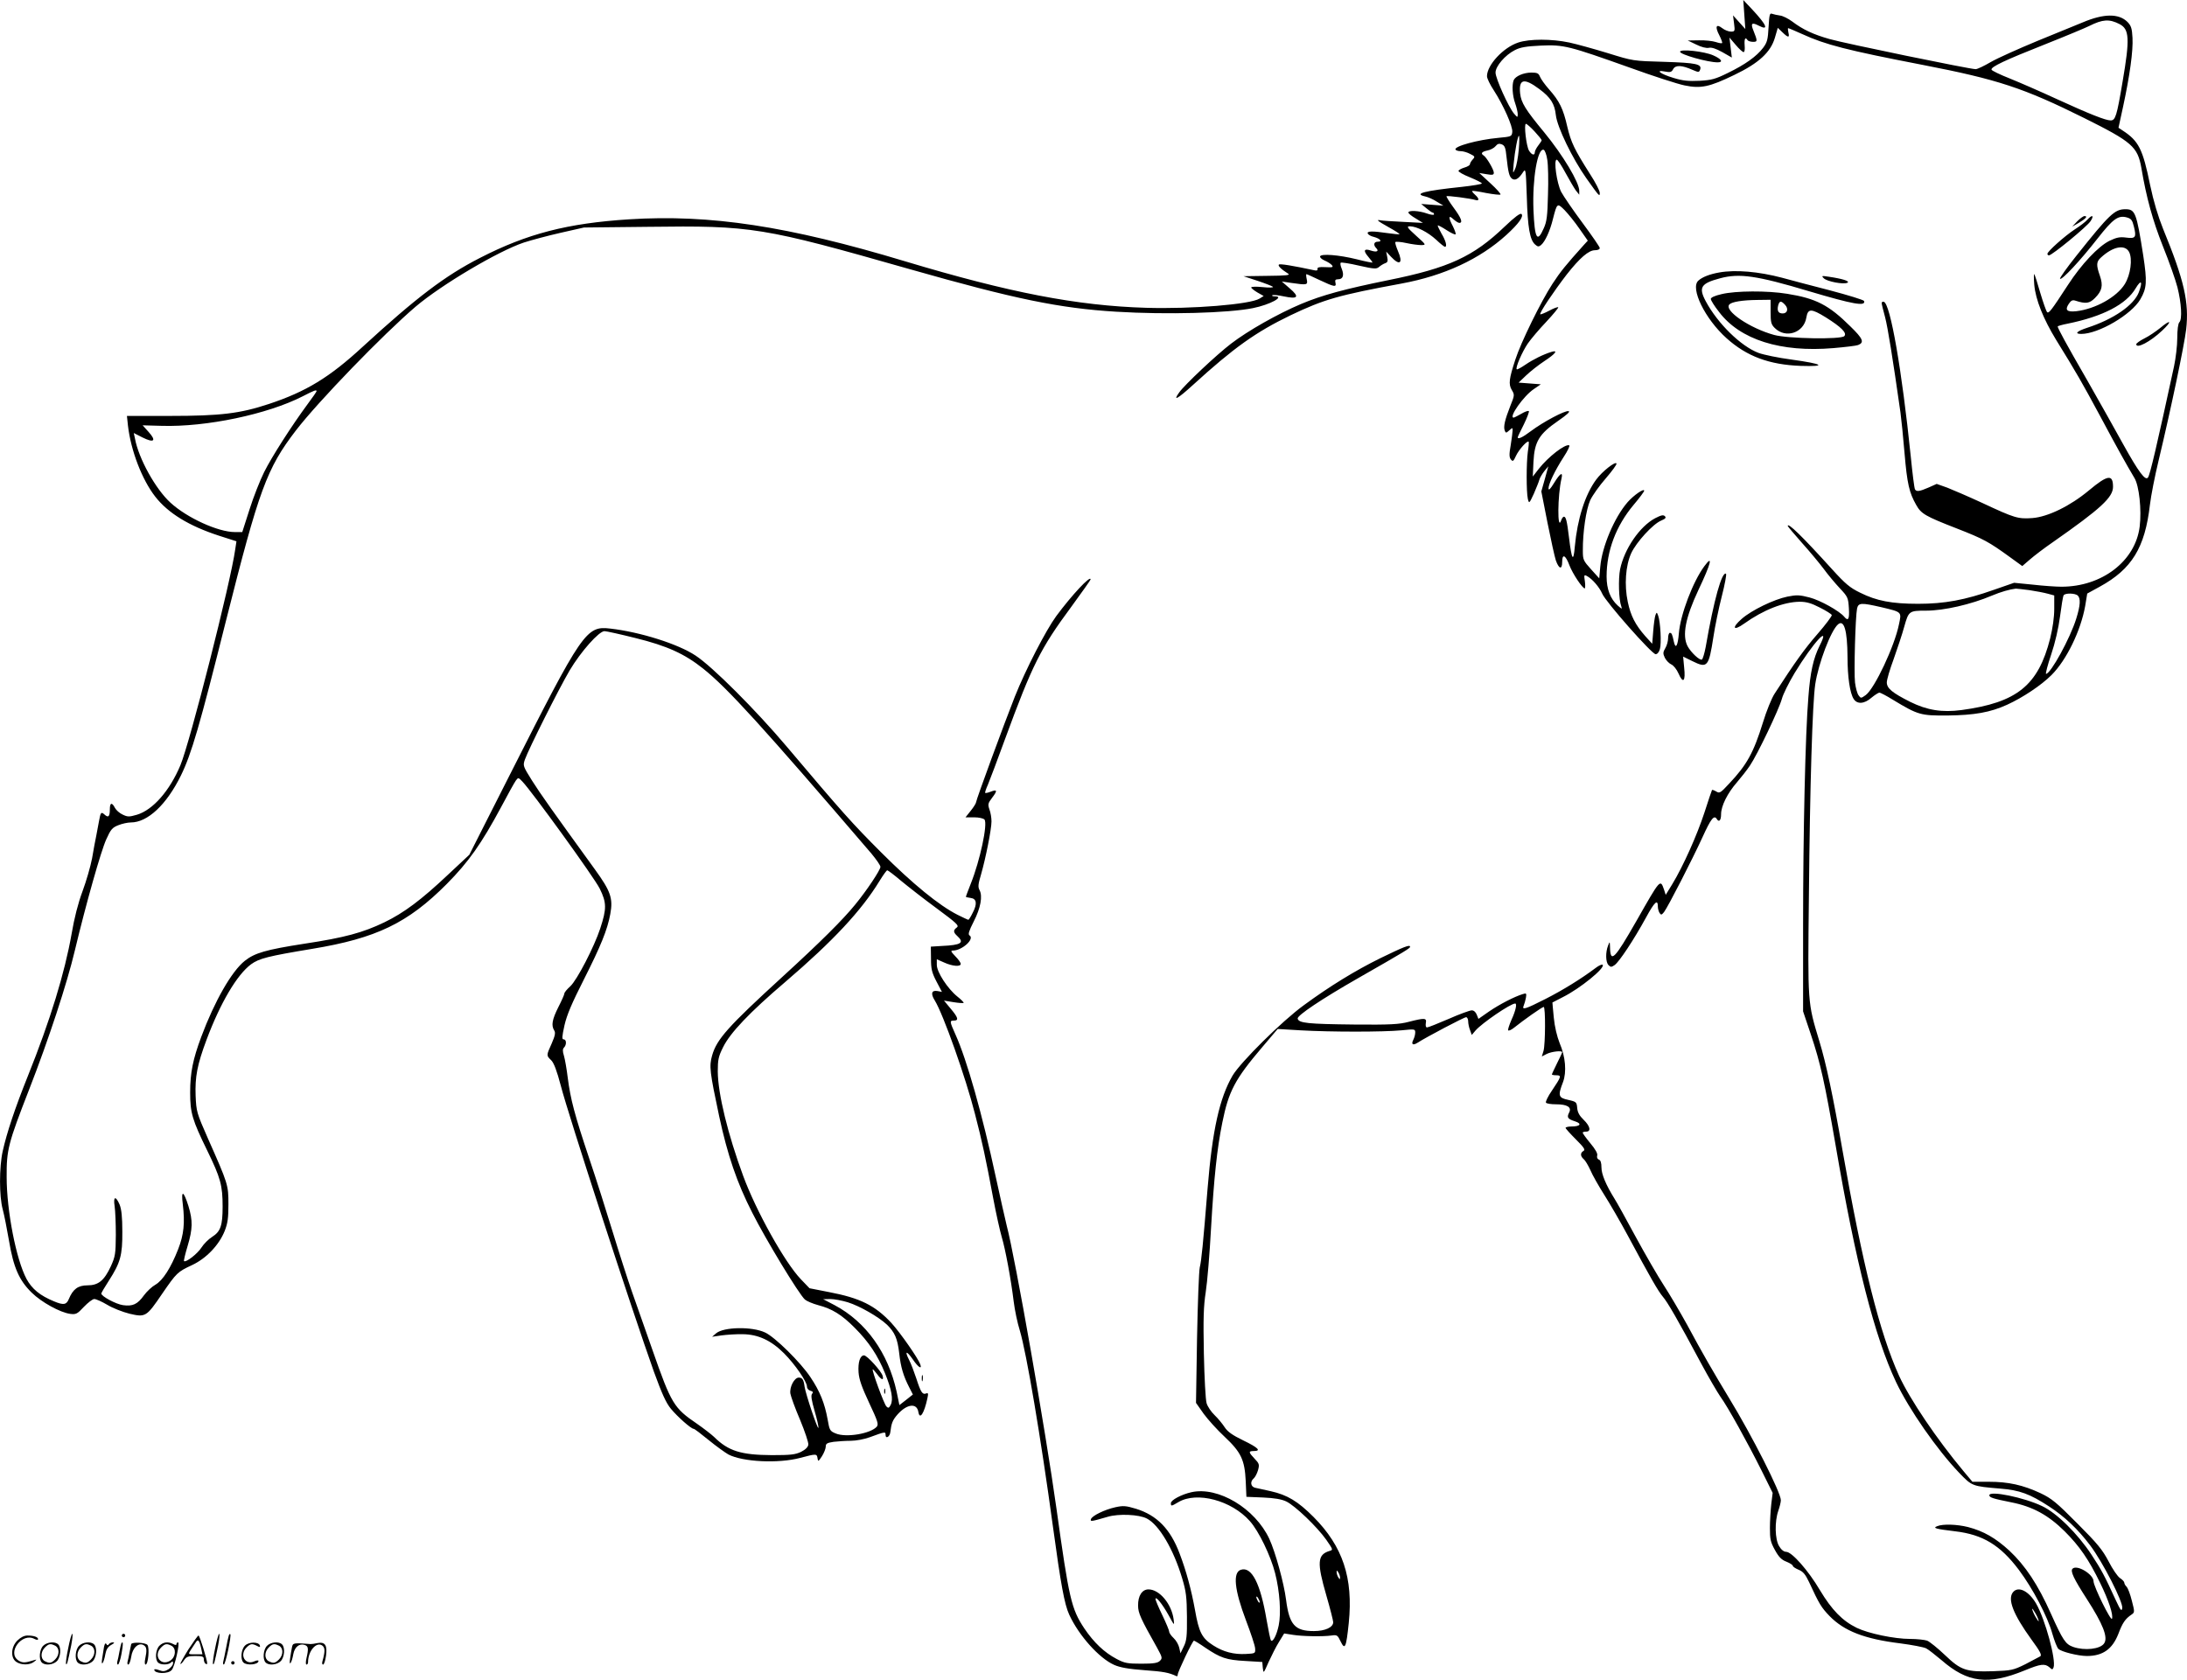 <svg version="1.0" xmlns="http://www.w3.org/2000/svg"
  viewBox="0 0 1279.981 983.449"
 preserveAspectRatio="xMidYMid meet">
<g transform="translate(-0.716,984.5) scale(0.1,-0.1)"
fill="#000000" stroke="none">
<path d="M10216 9760 l6 -85 -36 40 -36 40 6 -47 c6 -46 5 -48 -19 -48 -13 0
-36 9 -50 20 -36 28 -44 9 -17 -42 11 -22 19 -43 16 -45 -3 -3 -19 0 -37 6
-18 6 -62 11 -98 10 l-66 -1 50 -24 c30 -15 59 -22 73 -19 16 4 43 -5 79 -25
l56 -32 -7 59 -7 58 36 -42 c20 -24 41 -43 47 -43 6 0 8 17 6 40 -3 38 4 51
17 30 3 -5 18 -10 32 -10 27 0 27 4 2 67 -17 41 -9 49 31 28 62 -32 48 3 -39
96 l-51 54 6 -85z M10358 9686 c-4 -73 -8 -89 -32 -121 -38 -50 -105 -98 -206
-147 -73 -36 -95 -42 -166 -46 -65 -3 -98 0 -153 17 -77 23 -110 49 -48 37 30
-6 38 -3 47 15 14 24 50 23 113 -5 35 -15 38 -15 44 0 13 34 -21 41 -210 47
-182 5 -182 5 -330 51 -82 25 -183 53 -225 62 -104 22 -233 22 -299 0 -88 -29
-183 -132 -183 -197 0 -13 18 -50 40 -83 56 -87 112 -212 108 -244 -3 -26 -6
-27 -81 -34 -120 -11 -263 -50 -251 -69 3 -5 16 -9 30 -9 14 0 39 -7 55 -16
29 -14 30 -17 15 -33 -9 -10 -16 -22 -16 -28 0 -5 -14 -14 -32 -19 -17 -5 -33
-14 -35 -19 -1 -6 29 -23 67 -38 39 -16 70 -32 70 -36 0 -4 -53 -13 -117 -20
-219 -23 -286 -40 -215 -56 15 -3 46 -16 67 -30 l40 -24 -65 5 -65 5 30 -25
c17 -14 33 -26 38 -26 4 0 7 -4 7 -10 0 -5 -19 -3 -41 5 -47 17 -109 20 -109
6 0 -6 19 -21 43 -35 l42 -26 -115 6 c-63 3 -123 7 -132 9 -30 6 -20 -3 48
-41 36 -20 64 -38 62 -40 -2 -2 -33 1 -68 6 -90 13 -123 13 -118 -2 3 -7 18
-16 36 -20 37 -10 52 -28 23 -28 -23 0 -28 -19 -9 -38 18 -18 2 -25 -31 -14
-41 14 -47 0 -16 -36 14 -16 25 -32 25 -34 0 -2 -42 6 -92 19 -106 26 -209 34
-215 17 -2 -6 10 -17 26 -24 17 -7 36 -19 43 -27 10 -13 5 -14 -38 -12 -36 2
-48 -1 -46 -11 2 -8 -5 -11 -20 -7 -127 27 -199 39 -206 33 -7 -7 13 -27 54
-53 15 -9 -9 -12 -121 -13 l-140 -2 82 -27 c45 -15 86 -31 90 -35 5 -5 -22 -6
-59 -2 -38 4 -68 3 -68 -2 0 -4 16 -17 36 -29 l37 -21 -24 -15 c-54 -34 -395
-62 -664 -54 -405 12 -801 89 -1410 272 -686 207 -1141 276 -1616 246 -360
-23 -597 -84 -873 -226 -204 -104 -372 -232 -686 -520 -195 -180 -332 -263
-549 -335 -169 -56 -282 -70 -580 -70 l-251 0 6 -57 c17 -146 82 -316 160
-416 75 -96 197 -171 372 -228 l103 -33 -7 -46 c-26 -191 -265 -1131 -321
-1265 -63 -150 -161 -262 -255 -290 -45 -13 -54 -13 -83 1 -18 8 -38 26 -45
39 -18 35 -30 31 -30 -8 0 -43 -9 -51 -31 -31 -20 18 -23 15 -33 -41 -3 -16
-10 -52 -15 -80 -6 -27 -17 -88 -25 -135 -9 -47 -34 -134 -56 -193 -26 -70
-48 -156 -64 -250 -40 -227 -124 -503 -256 -832 -75 -187 -123 -331 -147 -439
-21 -95 -21 -264 0 -341 9 -33 25 -116 37 -185 26 -155 59 -231 133 -303 57
-56 166 -116 225 -124 34 -4 41 -1 80 41 24 25 51 46 61 46 10 0 44 -15 76
-34 31 -19 90 -42 130 -52 94 -22 99 -19 192 118 84 122 89 127 175 167 83 39
157 117 190 199 18 46 22 76 22 157 0 113 -2 119 -120 385 -66 150 -68 158
-72 250 -4 110 9 181 64 328 80 214 178 381 261 442 47 34 98 47 357 90 376
62 560 151 787 379 129 130 204 237 319 451 39 74 78 144 86 155 14 19 15 19
38 -5 56 -58 420 -561 453 -627 41 -83 41 -118 3 -234 -35 -107 -136 -302
-175 -338 -19 -17 -35 -36 -35 -43 0 -6 -16 -42 -35 -79 -36 -72 -43 -107 -24
-137 8 -13 5 -30 -15 -76 -32 -71 -32 -70 -3 -98 16 -16 33 -61 56 -148 44
-172 419 -1322 545 -1675 47 -129 71 -183 100 -218 39 -47 118 -117 133 -117
5 0 44 -30 88 -66 44 -36 96 -73 115 -84 84 -44 294 -54 421 -20 94 25 97 25
101 -3 3 -20 5 -19 26 13 12 19 22 45 22 56 0 18 8 22 46 28 26 3 71 6 101 6
29 0 79 9 111 21 90 33 92 33 92 14 0 -26 25 -12 28 16 6 51 13 70 42 103 55
62 113 69 122 15 8 -49 34 -9 53 80 6 28 5 33 -8 28 -21 -8 -31 7 -57 88 -13
39 -31 87 -42 108 -28 55 -16 57 22 3 31 -46 55 -61 43 -28 -13 36 -117 185
-169 242 -96 103 -183 146 -367 181 l-112 22 -50 52 c-95 99 -262 399 -338
605 -90 244 -148 481 -149 612 0 69 4 88 31 142 41 84 155 204 365 383 279
239 445 417 551 591 21 34 41 62 45 62 4 0 40 -27 80 -61 40 -33 133 -106 208
-161 119 -88 134 -102 119 -113 -22 -16 -21 -28 3 -50 43 -39 23 -53 -90 -58
l-65 -4 1 -71 c0 -60 5 -81 32 -133 l32 -61 -26 5 c-35 6 -41 -15 -16 -55 50
-81 181 -451 235 -663 42 -161 64 -264 107 -495 17 -91 40 -193 50 -227 21
-70 54 -246 70 -378 6 -49 22 -126 36 -170 39 -131 122 -621 194 -1150 46
-337 67 -452 95 -513 56 -122 175 -255 263 -294 34 -15 83 -24 177 -31 112 -8
143 -14 188 -35 4 -2 7 2 7 9 0 16 87 199 95 199 3 0 33 -18 66 -41 89 -60
123 -72 234 -78 l100 -6 3 -35 c4 -34 4 -33 34 35 17 37 44 91 61 118 l30 49
51 -8 c57 -9 173 -11 226 -4 32 5 36 2 53 -34 26 -54 33 -37 48 107 27 264
-35 449 -206 621 -92 92 -153 129 -251 151 -38 8 -79 18 -91 20 -26 6 -31 36
-8 55 8 7 19 28 25 48 9 33 7 39 -20 67 -36 38 -37 45 -5 45 46 0 26 20 -61
62 -64 31 -92 51 -109 77 -13 20 -39 52 -59 71 -20 19 -41 50 -47 70 -6 19
-13 148 -16 291 -4 204 -2 276 11 360 9 57 23 226 31 374 17 294 35 466 66
618 37 184 74 254 234 442 l90 106 135 -8 c176 -10 483 -10 588 0 80 8 82 8
82 -13 0 -12 -5 -30 -11 -42 -14 -27 -3 -35 24 -18 51 33 273 150 285 150 6 0
12 -11 12 -24 0 -14 5 -37 11 -52 l10 -28 22 26 c37 43 205 158 232 158 12 0
3 -42 -21 -94 -14 -32 -23 -60 -20 -63 4 -4 19 3 34 15 56 45 165 122 174 122
11 0 10 -217 -1 -257 l-10 -33 29 15 c28 14 90 21 90 10 0 -3 -13 -32 -30 -65
-16 -33 -30 -62 -30 -65 0 -3 12 -5 26 -5 32 0 29 -8 -26 -90 -23 -33 -38 -65
-35 -70 3 -6 30 -10 59 -10 66 0 93 -17 77 -48 -15 -29 -9 -38 35 -52 42 -14
30 -30 -23 -30 -18 0 -33 -4 -33 -8 0 -4 27 -34 60 -67 47 -47 57 -61 45 -68
-20 -11 -19 -31 1 -48 9 -7 26 -36 39 -64 12 -29 49 -94 82 -146 33 -52 95
-159 138 -239 132 -246 177 -324 204 -356 27 -31 86 -132 226 -394 43 -80 93
-165 110 -190 44 -60 161 -272 242 -434 l65 -131 -8 -65 c-4 -36 -8 -99 -8
-140 0 -65 3 -82 29 -129 23 -42 39 -58 68 -69 20 -8 37 -19 37 -24 0 -5 15
-15 34 -23 27 -11 40 -28 61 -72 60 -130 72 -149 120 -199 86 -88 204 -134
414 -160 69 -9 137 -22 151 -29 14 -7 54 -39 90 -69 153 -133 273 -148 488
-60 92 38 117 41 144 18 16 -15 18 -15 24 -1 16 43 -49 282 -102 374 -43 74
-104 104 -135 67 -34 -41 1 -130 108 -278 50 -68 62 -91 51 -98 -7 -4 -47 -25
-87 -46 -71 -35 -81 -37 -189 -41 -158 -5 -188 5 -282 95 -42 40 -89 78 -104
84 -15 5 -60 10 -99 10 -93 0 -245 32 -313 65 -84 41 -146 105 -215 220 -69
117 -165 225 -198 225 -13 0 -29 12 -41 33 -25 40 -27 144 -5 207 8 23 15 51
15 62 0 45 -168 377 -303 598 -92 152 -158 266 -246 430 -41 74 -102 178 -136
230 -34 52 -108 180 -164 283 -56 104 -112 205 -125 225 -49 79 -76 142 -76
182 0 27 -5 43 -15 46 -9 4 -13 13 -10 24 4 11 -10 36 -40 72 -25 30 -45 58
-45 62 0 3 9 6 20 6 31 0 24 32 -14 69 -25 24 -36 44 -38 70 -3 34 -5 36 -53
47 -57 12 -61 24 -30 104 22 59 15 148 -20 229 -15 38 -29 95 -34 149 -5 48
-8 88 -8 88 1 1 29 15 62 32 100 50 249 171 232 189 -4 3 -22 -4 -40 -18 -85
-64 -192 -130 -294 -182 -120 -61 -140 -67 -128 -39 4 9 10 30 13 46 4 26 3
28 -19 21 -49 -15 -134 -59 -196 -101 l-63 -44 -10 25 c-6 15 -17 25 -29 25
-11 0 -72 -22 -135 -50 -63 -27 -120 -50 -127 -50 -7 0 -9 10 -7 25 6 31 -5
32 -99 8 -57 -15 -108 -18 -323 -16 -267 3 -323 8 -328 35 -3 18 138 113 353
236 282 161 305 176 305 184 0 15 -37 0 -175 -67 -146 -72 -296 -164 -447
-275 -127 -92 -370 -333 -417 -412 -76 -131 -118 -317 -146 -658 -27 -332 -36
-424 -46 -465 -5 -22 -12 -209 -16 -417 l-6 -376 45 -64 c25 -34 80 -95 122
-134 97 -91 118 -136 124 -260 l4 -92 97 -4 c68 -3 108 -10 136 -23 52 -25
181 -149 234 -224 41 -59 41 -60 19 -66 -71 -22 -74 -68 -18 -261 22 -76 40
-147 40 -156 0 -30 -47 -52 -113 -52 -111 0 -144 36 -163 184 -12 95 -62 278
-98 356 -83 178 -299 308 -456 273 -58 -13 -120 -46 -120 -64 0 -19 2 -19 44
6 108 64 311 10 418 -111 52 -58 122 -203 148 -305 27 -105 36 -235 21 -306
-12 -57 -34 -99 -45 -88 -4 4 -15 58 -26 121 -36 213 -87 313 -150 293 -49
-15 -38 -118 29 -295 28 -74 53 -148 54 -165 2 -30 1 -30 -53 -33 -71 -4 -133
12 -192 50 -66 42 -84 76 -107 208 -21 116 -51 228 -90 330 -54 144 -133 224
-255 262 -60 18 -75 19 -121 9 -63 -14 -137 -50 -143 -70 -5 -15 2 -14 98 14
64 19 183 14 229 -10 71 -36 156 -179 207 -350 23 -77 27 -109 28 -225 1 -115
-2 -141 -19 -175 l-19 -39 -7 32 c-4 18 -18 43 -33 57 -14 13 -26 30 -26 38 0
7 -18 50 -40 96 -22 45 -40 88 -40 94 0 21 39 -27 76 -93 35 -64 35 -64 30
-25 -12 90 -83 175 -147 175 -38 0 -62 -38 -61 -95 0 -43 15 -76 112 -248 30
-55 31 -60 16 -75 -13 -13 -36 -17 -109 -17 -81 0 -98 3 -145 28 -72 38 -133
96 -189 179 -76 115 -89 172 -163 703 -63 452 -241 1466 -291 1655 -10 41 -39
170 -64 285 -79 367 -169 686 -236 834 -34 76 -35 81 -9 81 30 0 25 18 -19 70
l-39 47 55 -9 c31 -5 58 -7 60 -4 2 2 -14 19 -37 37 -57 46 -120 143 -120 185
l0 33 43 -19 c48 -22 97 -26 97 -8 0 7 -14 27 -32 45 -26 27 -28 33 -14 33 54
0 130 69 97 89 -9 6 -3 26 25 81 41 80 53 149 34 184 -10 19 -8 35 9 92 27 94
61 264 61 310 0 21 -5 52 -12 70 -10 30 -9 36 16 69 32 42 30 50 -9 35 -15 -6
-29 -9 -32 -7 -2 2 5 24 16 48 10 24 56 145 101 269 159 433 207 529 386 771
62 85 114 158 114 162 0 26 -110 -92 -201 -215 -60 -82 -178 -310 -243 -473
-59 -149 -226 -603 -226 -616 0 -6 -14 -29 -31 -50 l-31 -39 50 0 c29 0 54 -6
61 -13 20 -25 -26 -240 -80 -375 -16 -41 -29 -75 -29 -77 0 -2 12 -5 28 -7 35
-4 40 -34 12 -87 -11 -23 -23 -41 -25 -41 -3 0 -31 13 -63 29 -109 55 -264
182 -447 365 -171 171 -228 235 -555 622 -180 213 -434 467 -532 531 -102 68
-324 138 -499 158 -141 17 -163 -16 -586 -852 l-239 -472 -125 -117 c-156
-147 -257 -223 -373 -279 -125 -60 -230 -89 -468 -125 -225 -35 -290 -54 -348
-100 -77 -61 -177 -236 -255 -445 -49 -132 -65 -210 -65 -326 0 -119 12 -160
100 -340 78 -160 90 -204 90 -328 0 -111 -12 -146 -61 -177 -21 -13 -50 -42
-63 -63 -23 -36 -91 -89 -102 -79 -2 3 7 42 21 88 30 101 31 148 5 234 -29 92
-44 96 -33 10 13 -109 6 -177 -27 -262 -43 -110 -90 -183 -133 -208 -20 -11
-50 -39 -67 -62 -38 -53 -66 -66 -123 -58 -42 6 -127 52 -127 68 0 4 20 38 44
75 68 106 80 149 79 288 0 86 -5 131 -16 158 -23 53 -38 48 -29 -10 4 -27 7
-102 7 -168 -1 -111 -3 -125 -29 -183 -39 -84 -73 -112 -137 -112 -55 0 -85
-22 -109 -80 -14 -34 -31 -37 -86 -14 -83 34 -130 73 -162 132 -60 113 -116
397 -116 597 -1 158 9 197 131 510 114 292 223 624 268 815 66 276 153 583
184 651 26 58 35 69 71 83 22 9 55 16 73 16 98 0 209 104 293 275 62 127 109
288 264 907 193 766 238 890 409 1113 130 169 511 563 701 725 151 128 483
325 633 375 43 14 140 40 215 57 l137 31 373 4 c612 8 670 -2 1534 -248 615
-175 877 -229 1209 -249 293 -18 656 -8 799 21 100 20 190 69 128 69 -12 0
-18 3 -15 6 4 4 34 1 67 -6 84 -18 95 -4 35 47 l-46 40 53 -8 c97 -14 100 -13
93 21 -4 17 -4 30 -2 30 3 0 38 -16 78 -35 85 -40 99 -43 92 -15 -4 15 0 20
16 20 28 0 36 23 21 61 -7 16 -10 32 -6 36 3 3 51 -4 106 -17 89 -20 103 -21
118 -8 9 8 25 18 36 22 15 5 17 13 12 37 l-6 31 29 -31 c51 -54 71 -37 40 34
-11 26 -18 49 -15 53 4 3 33 1 64 -6 32 -7 71 -12 88 -12 29 1 28 2 -31 55
-54 49 -57 55 -35 55 39 -1 104 -34 153 -79 24 -23 47 -41 51 -41 14 0 5 36
-20 77 -14 25 -24 46 -22 48 2 2 25 -10 51 -27 26 -17 50 -28 53 -25 3 3 -4
23 -15 46 -28 53 -27 70 2 43 13 -12 29 -22 35 -22 22 0 12 28 -34 90 -25 34
-43 64 -41 66 4 5 141 -13 170 -22 23 -7 22 9 -3 31 -11 10 -19 20 -17 22 2 2
39 -3 82 -12 43 -8 81 -12 84 -9 3 4 -23 33 -59 66 l-65 60 43 -7 c35 -6 42
-4 42 9 0 18 -43 91 -60 101 -19 12 -10 22 23 29 17 3 39 15 47 25 11 14 21
17 36 11 18 -7 23 -20 28 -72 10 -92 16 -115 31 -128 18 -15 40 -3 64 34 18
27 18 25 24 -141 5 -180 18 -252 48 -279 16 -14 21 -15 35 -4 24 20 53 83 70
153 24 94 25 95 69 51 21 -22 60 -70 86 -108 l49 -70 -23 -25 c-106 -118 -137
-156 -184 -228 -66 -101 -185 -343 -217 -443 -37 -113 -41 -144 -21 -178 17
-28 17 -31 -9 -95 -31 -79 -41 -120 -32 -143 6 -15 8 -15 26 1 19 17 20 17 20
1 0 -9 -5 -48 -11 -86 -10 -55 -9 -73 1 -85 11 -14 15 -11 30 22 17 36 66 91
74 82 2 -2 0 -29 -5 -59 -9 -67 -9 -234 0 -275 7 -30 8 -29 35 29 14 33 29 69
32 81 3 12 16 34 29 51 l24 29 -20 -73 -21 -74 36 -183 c20 -100 42 -200 49
-221 18 -51 37 -56 37 -9 0 51 20 41 43 -21 18 -47 75 -133 89 -134 3 0 4 19
1 41 -6 38 -5 41 13 31 31 -17 72 -65 88 -102 19 -47 291 -355 313 -355 10 0
20 12 25 30 10 33 3 159 -10 195 -8 22 -9 22 -16 4 -4 -10 -10 -53 -13 -93
l-6 -75 -40 44 c-59 67 -86 120 -103 201 -21 99 -13 212 20 285 30 65 127 171
175 191 26 11 31 17 22 26 -9 9 -22 6 -57 -12 -90 -48 -180 -179 -205 -299
-11 -56 -8 -178 7 -217 6 -18 4 -17 -21 5 -43 39 -65 96 -65 170 0 150 55 296
158 419 34 40 62 78 62 83 0 16 -61 -26 -97 -67 -78 -90 -150 -261 -160 -378
l-6 -68 -48 53 c-45 50 -48 56 -48 108 -1 109 19 242 43 296 13 28 54 86 91
128 36 42 65 81 63 87 -5 16 -84 -46 -119 -94 -65 -88 -110 -230 -125 -392 -8
-95 -18 -80 -34 53 -12 99 -18 122 -30 122 -5 0 -12 -10 -16 -22 -23 -68 -21
148 2 245 10 43 -8 32 -43 -25 -22 -36 -32 -46 -33 -33 0 27 38 106 89 185 23
35 38 66 32 68 -25 8 -122 -67 -178 -138 l-35 -45 4 87 c6 117 33 162 143 238
55 38 74 56 62 58 -22 4 -148 -63 -220 -117 -49 -37 -77 -50 -77 -36 0 3 16
37 36 76 19 39 32 74 29 77 -3 4 -24 -3 -45 -16 -21 -12 -41 -22 -44 -22 -31
0 58 127 118 167 l41 28 -65 5 -65 5 44 42 c24 23 72 61 107 84 64 42 83 66
42 54 -47 -14 -109 -45 -153 -75 -26 -18 -49 -30 -51 -27 -9 8 32 103 65 151
18 26 66 83 108 127 41 44 73 83 70 85 -3 3 -27 -6 -53 -20 -26 -14 -50 -23
-52 -21 -7 7 78 133 154 232 77 98 129 143 166 143 16 0 28 5 28 13 0 6 -46
73 -101 147 -55 74 -111 156 -125 182 -26 52 -45 188 -26 188 6 0 29 -35 52
-78 23 -42 50 -88 60 -102 l20 -25 0 23 c0 49 -95 208 -205 342 -110 133 -135
174 -141 227 -9 86 22 94 113 26 65 -48 89 -86 96 -152 8 -71 97 -254 178
-369 78 -110 79 -110 79 -86 0 12 -25 61 -57 110 -92 145 -111 185 -133 277
-24 106 -46 150 -106 218 -25 28 -49 62 -54 75 -8 20 -16 24 -50 24 -46 0 -94
-21 -104 -45 -11 -29 -7 -91 9 -135 8 -23 15 -52 15 -64 -1 -20 -1 -20 -22 4
-32 38 -108 206 -108 240 0 37 56 103 114 132 31 16 66 22 151 26 135 6 164
-2 518 -128 138 -50 283 -97 323 -105 96 -20 146 -9 291 61 144 69 213 133
238 218 l17 58 27 -26 c34 -33 43 -33 35 -1 -3 14 -4 25 -1 25 3 0 41 -16 83
-35 135 -62 260 -94 704 -180 439 -85 591 -135 945 -311 281 -140 313 -168
335 -293 29 -172 66 -307 126 -458 36 -89 74 -197 85 -240 23 -92 29 -187 11
-205 -7 -7 -12 -43 -12 -92 0 -45 -9 -119 -19 -166 -102 -471 -140 -632 -152
-650 -15 -23 -55 31 -145 193 -43 78 -137 246 -209 372 -127 220 -175 309
-175 319 0 2 26 10 58 16 206 42 344 113 399 208 32 53 42 40 18 -24 -29 -76
-148 -158 -302 -208 -61 -20 -77 -36 -35 -36 101 0 294 113 346 203 38 65 40
103 17 255 -40 254 -47 272 -105 272 -62 0 -93 -29 -287 -273 -56 -70 -99
-131 -95 -134 10 -10 120 108 219 235 91 116 121 138 172 124 25 -7 32 -16 41
-53 16 -64 10 -72 -45 -65 -38 5 -56 1 -98 -19 -66 -33 -164 -137 -242 -257
-99 -152 -113 -170 -123 -160 -5 5 -23 56 -40 113 -16 57 -32 106 -35 109 -3
3 -3 -25 0 -62 8 -88 53 -200 128 -323 117 -189 152 -250 257 -445 101 -189
154 -284 201 -363 28 -45 43 -188 31 -285 -25 -202 -221 -352 -458 -352 -30 0
-105 5 -166 12 l-111 11 -118 -41 c-170 -60 -289 -82 -444 -82 -154 0 -243 17
-339 65 -60 29 -87 52 -165 138 -173 191 -259 275 -259 253 0 -3 38 -48 84
-100 46 -51 103 -120 127 -152 24 -33 66 -83 93 -112 48 -51 50 -56 54 -118 4
-64 -4 -78 -27 -50 -28 34 -141 97 -203 113 -58 15 -75 16 -130 5 -78 -16
-209 -79 -267 -130 -61 -53 -50 -74 14 -28 112 80 231 127 325 128 39 0 68 -8
118 -34 36 -18 68 -38 70 -44 1 -6 -36 -56 -83 -110 -76 -87 -133 -167 -251
-349 -18 -27 -49 -104 -69 -170 -55 -177 -94 -248 -198 -358 -50 -54 -56 -58
-75 -46 -12 7 -23 11 -25 9 -2 -3 -22 -62 -44 -131 -43 -132 -125 -316 -189
-421 l-38 -62 -10 31 c-22 63 -21 63 -161 -183 -129 -226 -153 -250 -155 -154
-1 34 -2 34 -11 10 -16 -39 -15 -98 2 -115 13 -13 17 -13 36 0 27 19 113 149
183 277 51 94 70 111 70 65 0 -12 5 -29 10 -37 9 -13 12 -12 26 5 24 32 166
309 225 438 49 108 68 133 84 107 13 -21 25 -8 25 28 0 48 37 123 93 187 24
28 58 71 76 98 43 63 170 329 187 391 7 27 41 95 74 150 108 178 215 294 146
159 -36 -73 -54 -152 -65 -298 -18 -214 -31 -798 -31 -1335 l0 -506 45 -134
c57 -169 82 -284 145 -648 118 -691 229 -1123 354 -1388 77 -162 240 -396 369
-531 76 -79 76 -79 241 -93 113 -9 173 -31 285 -104 91 -59 170 -134 241 -228
74 -98 194 -333 188 -368 -4 -21 -10 -13 -37 45 -68 148 -84 178 -143 268 -81
123 -204 245 -290 285 -104 50 -308 92 -308 63 0 -13 22 -20 127 -41 127 -25
218 -75 314 -170 87 -87 141 -165 209 -305 49 -101 76 -183 68 -207 -6 -17
-108 190 -108 219 0 41 -97 100 -123 74 -14 -14 6 -57 84 -178 94 -146 125
-224 101 -259 -22 -34 -114 -44 -181 -21 -45 16 -60 38 -131 196 -75 168 -149
280 -243 368 -81 74 -150 114 -242 138 -64 16 -147 19 -180 5 -28 -11 -11 -16
105 -30 162 -19 264 -81 373 -226 81 -108 169 -275 196 -374 12 -41 27 -80 35
-88 16 -17 116 -42 167 -42 93 0 149 40 184 129 25 66 40 88 78 114 18 12 18
16 1 81 -9 37 -23 73 -30 81 -8 7 -14 18 -14 24 0 6 -11 18 -25 27 -14 9 -44
53 -67 98 -36 68 -64 103 -183 222 -122 123 -150 146 -215 177 -103 48 -188
67 -303 67 l-96 0 -52 62 c-157 188 -314 421 -377 558 -114 252 -214 650 -332
1324 -55 316 -95 505 -135 636 -69 228 -68 215 -61 850 6 651 21 1130 37 1238
18 122 92 317 134 352 35 29 54 -36 55 -191 0 -117 14 -212 36 -246 20 -32 62
-30 104 7 19 16 40 29 46 30 7 0 43 -19 80 -42 147 -89 162 -93 319 -92 158 2
250 18 349 63 92 42 200 114 260 174 88 88 171 259 197 404 l12 73 73 40 c188
103 265 228 294 480 6 52 29 169 51 260 73 305 150 674 161 766 18 159 -11
287 -135 589 -29 72 -56 161 -76 257 -43 211 -67 258 -161 319 l-24 16 27 124
c39 181 59 325 55 402 -3 56 -8 71 -29 93 -51 51 -139 50 -262 -2 -34 -14
-153 -63 -264 -108 -111 -46 -234 -101 -274 -124 -39 -23 -79 -42 -89 -42 -34
0 -767 151 -854 176 -96 27 -158 56 -221 104 -22 16 -53 32 -70 34 -16 2 -37
7 -46 10 -14 6 -17 -4 -21 -78z m2054 18 c58 -30 61 -85 18 -337 -34 -202 -42
-227 -70 -227 -29 0 -123 37 -315 125 -93 43 -217 97 -274 120 -58 23 -106 46
-108 52 -6 16 77 55 312 148 121 48 238 97 260 108 78 39 117 42 177 11z
m-3423 -629 c22 -24 41 -47 41 -51 0 -3 -9 -17 -20 -31 -11 -14 -20 -32 -20
-39 0 -21 -18 -17 -34 9 -16 26 -31 157 -18 157 5 0 28 -20 51 -45z m-93 -106
c-4 -44 -13 -95 -21 -112 -14 -31 -14 -31 -9 28 7 76 24 165 31 165 3 0 3 -36
-1 -81z m167 -60 c5 -30 7 -121 4 -204 -3 -125 -7 -158 -25 -197 -38 -87 -53
-61 -60 108 -7 182 24 364 60 352 7 -3 17 -29 21 -59z m3405 -539 c21 -40 9
-133 -25 -188 -47 -76 -172 -146 -284 -159 -55 -6 -68 7 -44 43 13 20 22 24
38 19 62 -20 83 -17 115 15 42 42 49 73 29 131 -22 62 -21 82 6 106 70 65 140
79 165 33z m-10608 -815 c0 -3 -24 -38 -54 -78 -90 -122 -209 -307 -253 -396
-23 -46 -62 -144 -85 -217 l-43 -134 -43 0 c-98 0 -280 83 -377 172 -87 79
-187 259 -208 376 l-7 32 51 -26 c68 -34 83 -20 36 32 l-35 39 111 -3 c262 -8
621 68 826 173 66 34 81 40 81 30z m10025 -1165 c39 -6 87 -15 108 -21 l37
-10 0 -78 c0 -50 -9 -113 -24 -174 -70 -275 -194 -375 -519 -419 -114 -15
-201 -1 -300 48 -105 53 -137 79 -137 114 0 16 18 77 40 136 21 60 50 145 62
190 26 92 28 94 128 94 104 0 262 36 385 88 52 22 105 37 140 41 6 0 42 -4 80
-9z m283 -32 c17 -17 15 -57 -9 -134 -35 -114 -150 -324 -177 -324 -4 0 9 51
30 113 23 68 43 155 52 224 8 62 17 117 21 123 9 14 68 13 83 -2z m-1149 -68
c121 -29 118 -26 102 -101 -26 -128 -142 -374 -194 -413 -28 -20 -29 -20 -42
-2 -8 10 -17 44 -21 75 -7 58 2 385 12 434 8 34 25 34 143 7z m-7294 -180
c187 -46 289 -93 397 -179 142 -113 345 -336 986 -1084 28 -34 52 -68 52 -77
0 -18 -79 -137 -147 -220 -73 -90 -206 -222 -428 -425 -317 -290 -383 -364
-410 -459 -18 -63 -14 -96 41 -355 49 -228 104 -390 194 -566 78 -155 273
-477 308 -508 10 -9 45 -24 78 -33 81 -21 138 -56 214 -133 82 -82 135 -162
177 -266 39 -96 49 -154 33 -185 -10 -19 -14 -20 -25 -9 -14 14 -86 211 -80
217 1 2 13 -11 25 -27 25 -35 41 -40 33 -11 -7 27 -91 120 -109 120 -23 0 -36
-40 -32 -99 3 -42 19 -87 62 -179 50 -106 56 -125 45 -139 -35 -41 -180 -66
-241 -40 -34 14 -36 19 -47 82 -17 94 -45 165 -101 248 -57 86 -208 235 -265
261 -76 36 -243 33 -287 -5 l-23 -20 55 8 c30 4 87 8 125 7 89 -1 165 -36 241
-112 63 -63 134 -166 134 -194 0 -12 9 -22 20 -25 15 -4 18 -9 10 -18 -8 -9
-3 -38 15 -101 14 -48 24 -93 22 -98 -4 -13 -74 196 -81 241 -5 41 -13 53 -34
53 -26 0 -55 -56 -49 -94 3 -17 28 -87 57 -154 28 -68 50 -133 48 -145 -2 -14
-17 -29 -43 -42 -34 -16 -61 -19 -170 -19 -182 1 -255 24 -339 107 -16 15 -61
50 -100 77 -135 92 -150 116 -260 431 -41 117 -96 273 -121 344 -25 72 -75
227 -111 345 -36 118 -98 314 -139 435 -85 254 -109 345 -125 470 -6 50 -16
107 -22 128 -9 28 -8 41 0 49 16 16 15 48 -2 48 -11 0 -10 15 5 83 14 61 43
129 113 267 99 196 138 291 155 384 17 92 2 134 -90 261 -244 337 -319 442
-368 520 -53 85 -54 87 -42 123 23 64 198 413 262 522 66 111 172 230 204 230
11 0 92 -18 180 -40z m1244 -3889 c70 -22 180 -85 229 -131 46 -45 62 -81 72
-168 9 -81 24 -132 59 -200 l21 -41 -39 -31 -40 -31 -16 78 c-50 228 -179 409
-363 507 l-67 35 42 1 c22 0 69 -9 102 -19z m2881 -1611 c0 -13 -1 -13 -10 0
-5 8 -10 22 -10 30 0 13 1 13 10 0 5 -8 10 -22 10 -30z m-470 -145 c0 -5 -5
-3 -10 5 -5 8 -10 20 -10 25 0 6 5 3 10 -5 5 -8 10 -19 10 -25z m4559 -110 c0
-5 -8 6 -19 25 -11 19 -19 40 -19 45 0 6 8 -6 19 -25 11 -19 19 -39 19 -45z
M5182 1700 c0 -14 2 -19 5 -12 2 6 2 18 0 25 -3 6 -5 1 -5 -13z M9840 9542 c0
-16 162 -62 220 -62 35 0 22 20 -26 41 -51 23 -194 39 -194 21z M8813 8518
c-182 -175 -327 -242 -680 -313 -256 -52 -389 -88 -512 -140 -135 -57 -310
-156 -409 -232 -85 -65 -272 -241 -303 -285 -40 -55 -11 -40 81 44 238 217
367 309 570 407 197 94 282 118 650 186 249 46 458 143 614 285 72 66 102 108
88 122 -7 7 -38 -16 -99 -74z M12164 8549 l-29 -31 38 22 c42 25 55 40 34 40
-7 0 -26 -14 -43 -31z M12224 8559 c-10 -12 -44 -38 -74 -57 -58 -38 -160
-129 -160 -143 0 -5 4 -9 9 -9 18 0 226 171 244 201 22 34 9 39 -19 8z M10070
8250 c-57 -10 -100 -27 -123 -48 -49 -44 39 -224 165 -337 118 -106 249 -155
433 -162 158 -5 134 11 -53 37 -76 10 -163 28 -193 39 -103 39 -239 172 -309
303 -43 81 -28 104 85 134 112 30 213 16 520 -76 259 -77 333 -90 322 -57 -2
6 -93 34 -203 63 -109 28 -234 61 -277 73 -137 36 -270 48 -367 31z M10681
8216 c18 -19 117 -38 139 -26 15 9 -28 23 -110 35 -41 6 -44 6 -29 -9z M10083
8123 c-40 -9 -63 -20 -63 -28 0 -8 21 -42 48 -76 123 -163 361 -238 669 -212
70 6 136 14 145 18 38 15 29 37 -45 109 -126 125 -201 164 -370 191 -115 19
-302 18 -384 -2z m287 -103 c0 -62 3 -74 24 -95 64 -64 170 -29 185 60 9 55
28 55 114 2 91 -57 126 -92 108 -110 -20 -20 -330 -15 -410 7 -143 39 -297
144 -262 179 15 15 75 25 164 26 l77 1 0 -70z m85 40 c21 -23 13 -50 -14 -50
-26 0 -34 15 -27 46 8 29 17 30 41 4z M11020 8071 c0 -6 9 -43 20 -83 16 -62
44 -235 90 -558 5 -36 16 -144 24 -240 15 -176 27 -229 68 -301 29 -52 53 -66
238 -138 156 -61 186 -77 314 -170 l69 -50 44 38 c24 21 84 67 135 102 280
196 352 262 352 324 0 75 -31 71 -141 -21 -109 -91 -240 -155 -331 -162 -84
-6 -104 0 -292 88 -80 37 -173 77 -206 90 l-62 22 -47 -21 c-53 -23 -71 -26
-80 -11 -4 6 -15 94 -25 195 -52 506 -119 890 -157 903 -7 2 -13 -1 -13 -7z
M12649 7924 c-24 -19 -64 -47 -91 -60 -26 -13 -48 -29 -48 -34 0 -29 82 14
151 79 62 58 52 69 -12 15z M9982 6530 c-66 -89 -140 -282 -149 -393 -6 -73
-19 -95 -29 -50 -10 46 -13 53 -24 53 -5 0 -10 -14 -10 -31 0 -17 -7 -43 -16
-58 -14 -24 -15 -32 -3 -57 8 -16 25 -33 38 -39 13 -6 31 -28 42 -53 27 -62
42 -46 33 35 l-6 64 55 -27 c87 -43 95 -33 122 141 9 61 31 168 49 238 18 70
29 130 25 133 -24 15 -71 -152 -119 -429 -7 -37 -17 -70 -22 -73 -12 -8 -65
42 -84 78 -33 63 -12 168 63 328 75 158 88 212 35 140z M5402 1775 c0 -16 2
-22 5 -12 2 9 2 23 0 30 -3 6 -5 -1 -5 -18z M406 194 c-10 -47 -15 -88 -12
-91 5 -6 9 7 30 110 7 37 10 67 6 67 -4 0 -15 -39 -24 -86z M720 270 c0 -5 5
-10 10 -10 6 0 10 5 10 10 0 6 -4 10 -10 10 -5 0 -10 -4 -10 -10z M1266 194
c-10 -47 -15 -88 -12 -91 5 -6 9 7 30 110 7 37 10 67 6 67 -4 0 -15 -39 -24
-86z M1346 269 c-3 -8 -10 -41 -16 -74 -6 -33 -14 -68 -16 -77 -3 -10 -1 -18
3 -18 10 0 46 171 38 178 -2 3 -7 -1 -9 -9z M109 241 c-38 -38 -41 -101 -7
-125 29 -20 79 -20 104 0 18 14 18 15 1 10 -53 -17 -69 -17 -92 -2 -69 45 21
166 94 126 12 -6 21 -7 21 -1 0 12 -25 21 -62 21 -19 0 -39 -10 -59 -29z
M1110 189 c-28 -45 -49 -83 -47 -85 2 -3 12 7 21 21 14 21 24 25 66 25 43 0
50 -3 50 -19 0 -11 5 -23 10 -26 6 -3 10 -3 10 1 0 20 -44 164 -51 164 -4 0
-30 -37 -59 -81z m75 4 l7 -33 -42 0 c-42 0 -42 0 -28 23 8 12 21 32 29 44 15
25 22 18 34 -34z M260 210 c-22 -22 -27 -79 -8 -98 19 -19 66 -14 88 8 22 22
27 79 8 98 -19 19 -66 14 -88 -8z m71 0 c25 -14 25 -54 -1 -80 -23 -23 -33
-24 -61 -10 -25 14 -25 54 1 80 23 23 33 24 61 10z M470 210 c-22 -22 -27 -79
-8 -98 19 -19 66 -14 88 8 22 22 27 79 8 98 -19 19 -66 14 -88 -8z m71 0 c25
-14 25 -54 -1 -80 -23 -23 -33 -24 -61 -10 -25 14 -25 54 1 80 23 23 33 24 61
10z M616 204 c-3 -16 -8 -47 -11 -69 -8 -51 10 -26 19 27 5 27 15 42 34 53 18
10 22 14 10 15 -9 0 -20 -5 -24 -11 -5 -8 -9 -8 -14 1 -5 8 -10 3 -14 -16z
M717 223 c-2 -4 -7 -26 -11 -48 -4 -22 -9 -48 -12 -57 -3 -10 -1 -18 4 -18 4
0 14 28 20 62 11 58 10 81 -1 61z M775 220 c-1 -3 -5 -23 -9 -45 -4 -22 -9
-48 -12 -57 -3 -10 -1 -18 4 -18 5 0 13 20 17 45 7 53 44 87 74 68 17 -11 19
-28 8 -80 -4 -18 -3 -33 2 -33 16 0 24 99 11 115 -12 14 -87 18 -95 5z M940
210 c-22 -22 -27 -79 -8 -98 15 -15 61 -15 76 0 9 9 12 8 12 -5 0 -9 -12 -24
-26 -34 -21 -13 -32 -15 -55 -6 -16 6 -29 8 -29 3 0 -24 81 -27 102 -2 18 19
50 162 37 162 -5 0 -9 -5 -9 -10 0 -7 -6 -7 -19 0 -30 16 -59 12 -81 -10z m71
0 c29 -16 25 -65 -6 -86 -56 -37 -103 28 -55 76 23 23 33 24 61 10z M1441 211
c-23 -23 -28 -80 -9 -99 19 -19 88 -13 88 9 0 5 -11 4 -24 -2 -54 -25 -89 38
-46 81 23 23 33 24 62 9 16 -9 19 -8 16 3 -8 22 -64 22 -87 -1z M1570 210
c-22 -22 -27 -79 -8 -98 19 -19 66 -14 88 8 22 22 27 79 8 98 -19 19 -66 14
-88 -8z m71 0 c25 -14 25 -54 -1 -80 -23 -23 -33 -24 -61 -10 -25 14 -25 54 1
80 23 23 33 24 61 10z M1716 201 c-3 -14 -8 -44 -11 -66 -8 -51 10 -26 19 27
8 41 35 63 66 53 22 -7 24 -21 11 -77 -5 -22 -5 -38 0 -38 5 0 9 6 9 13 0 68
51 125 85 97 15 -13 15 -35 -1 -92 -3 -10 -1 -18 4 -18 6 0 13 23 17 50 9 63
-5 84 -49 76 -17 -4 -35 -6 -41 -6 -101 8 -104 7 -109 -19z M1360 110 c0 -5 5
-10 10 -10 6 0 10 5 10 10 0 6 -4 10 -10 10 -5 0 -10 -4 -10 -10z"/>
</g>
</svg>
